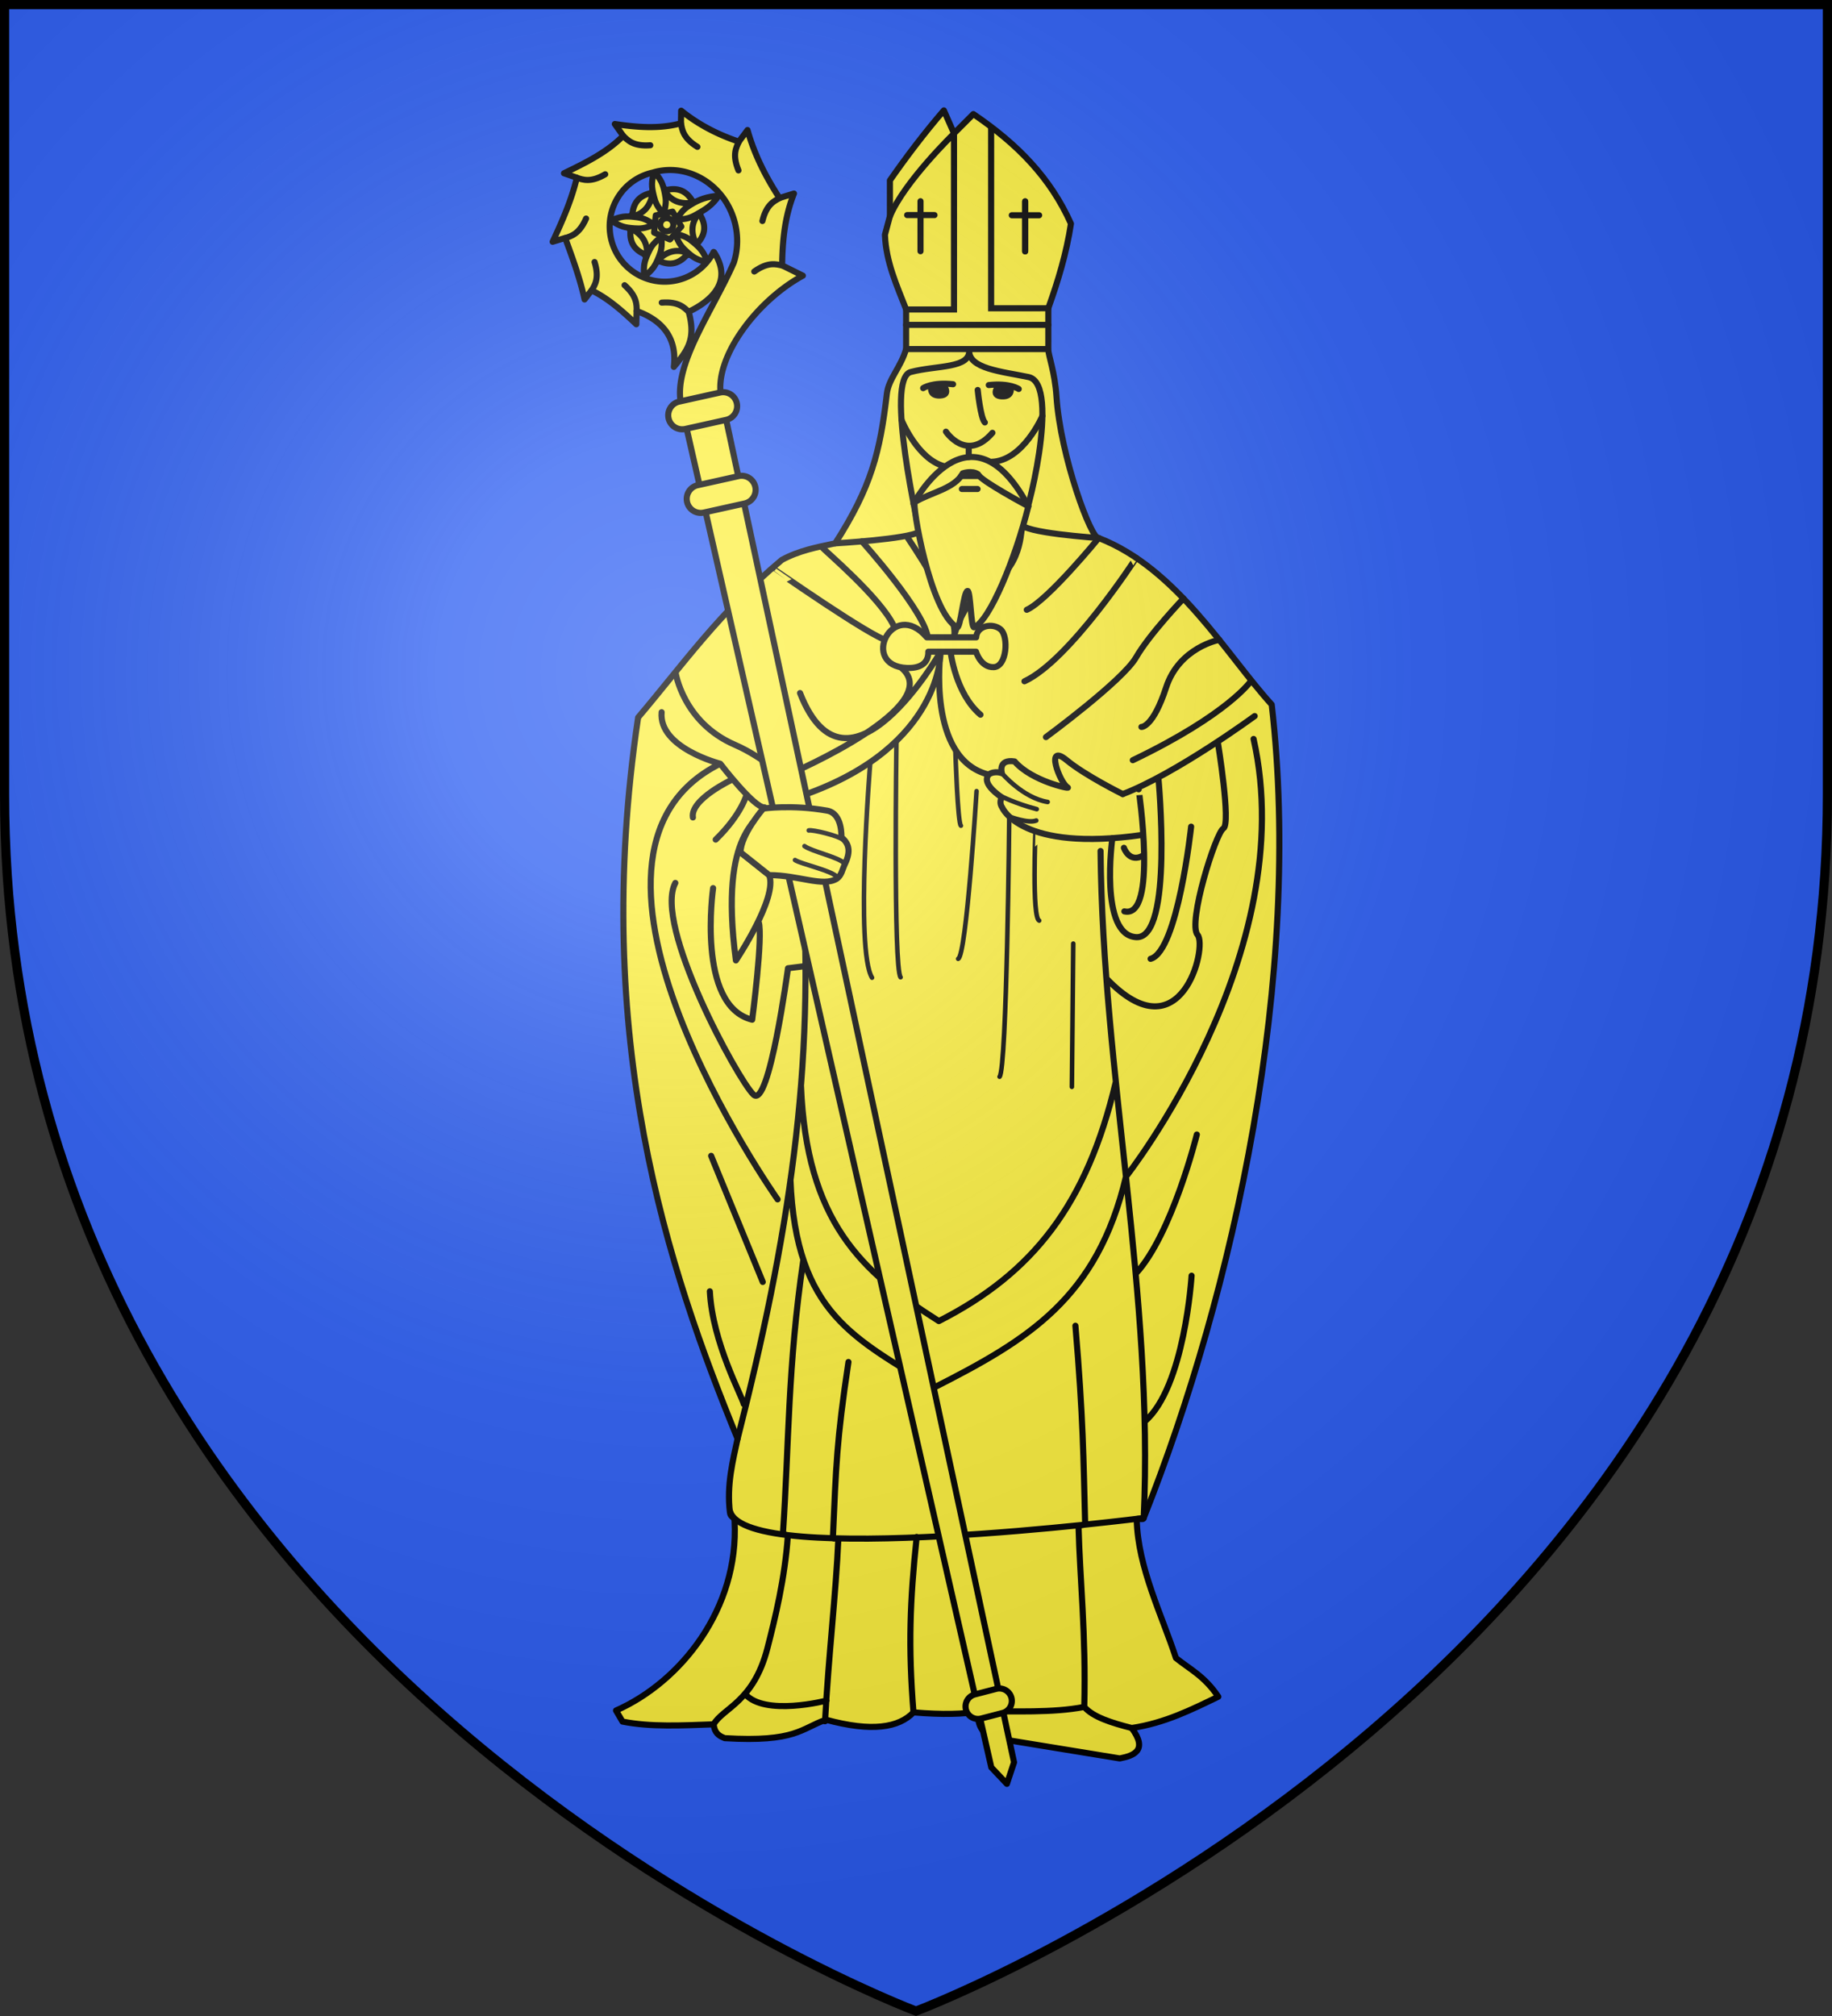<svg xmlns="http://www.w3.org/2000/svg" xmlns:xlink="http://www.w3.org/1999/xlink" width="600" height="660" viewBox="-300 -300 600 660"><rect x="-300" y="-300" width="600" height="660" fill="#333333" stroke="none"/><radialGradient id="c" cx="-80" cy="-80" r="405" gradientTransform="matrix(1 0 0 1 0 .05)" gradientUnits="userSpaceOnUse"><stop offset="0" stop-color="#fff" stop-opacity=".31"/><stop offset=".19" stop-color="#fff" stop-opacity=".25"/><stop offset=".6" stop-color="#6b6b6b" stop-opacity=".125"/><stop offset="1" stop-opacity=".125"/></radialGradient><path fill="#2b5df2" d="M-298.5-298.5h597v258.543C298.5 246.291 0 358.5 0 358.5S-298.5 246.291-298.5-39.957z"/><path fill="#fcef3c" stroke="#000" stroke-linecap="round" stroke-linejoin="round" stroke-width="2" d="M-98.245 259.99c21.327-9.401 40.317-33.484 38.829-61.996-.083-1.59-1.305-1.134-1.511-2.763-1.161-9.165 1.043-17.393 2.494-24.208-22.58-55.174-48.291-130.853-32.574-236.14 14.61-17.222 26.694-34.518 47.051-51.57 5.548-3.037 11.531-4.187 17.493-5.43 11.878-18.54 14.71-29.926 16.924-49.017.564-4.862 4.635-8.73 6.3-14.617v-12.968c-3.049-7.827-6.58-15.447-6.937-24.428l1.63-6.08v-11.713c5.42-7.768 11.286-15.519 17.673-22.92l3.318 7.539 6.333-6.333c14.619 9.911 25.272 20.922 31.97 35.888-1.477 9.71-4.233 18.78-7.406 27.641v13.676c0 1.656 2.155 7.447 2.657 15.147 1.293 19.809 11.521 47.29 13.847 46.444 25.705 9.928 41.861 38.28 56.653 54.519 10.22 88.619-12.33 192.022-41.923 266.298-.014.89-2.3-.248-2.279.629.371 15.582 8.258 31.215 12.835 45.212 4.625 3.749 9.25 5.817 13.874 12.667-8.78 4.225-17.429 8.61-28.351 10.254 5.371 7.293.75 9.058-3.921 9.952l-42.527-6.937c-2.607-1.88-4.402-4.303-3.619-8.444-5.005.9-11.863 1.106-21.414.302-4.809 5.019-13.619 6.482-28.653 2.412-8.141 2.816-9.794 7.42-33.177 6.032-3.027-1.144-3.377-2.823-3.619-4.524-10.285.362-20.673.932-29.859-.905z"/><path fill="none" stroke="#000" stroke-linecap="round" stroke-linejoin="round" stroke-width="2" d="M110.92-65.57S85.36-46.81 67.715-40.023m42.003-37.06s-7.276 10.868-38.715 25.957M-78.73-79.795s2.42 16.267 19.398 23.62c10.23 4.432 15.78 11.43 18.34 9.37.876-.369 50.926-22.052 36.258-34.512M-37.667 55.416c1.763 44.248 19.669 60.986 45.15 77.083C38.38 116.815 55.957 94.206 65.39 54.377M-60.88 194.832c5.75 18.682 135.457 2.127 135.457 2.127C77.95 124.013 61.139 51.623 60.442-21.399M-41.118 86.153c1.763 44.247 21.51 52.03 46.992 68.127 30.897-15.684 53.452-29.224 62.886-69.053m-98.05 171.508s-20.314 5.278-26.712-2.186m111.112 4.265c.607-23.886-1.448-41.977-1.879-59.185-.007-.277 2.178-.362 2.17-.638-.567-21.748-.608-34.44-3.192-64.968M20.588 260.292c11.73-.16 24.038.55 34.522-1.478 2.882 3.348 8.988 5.23 15.545 6.907M.222 203.157c-2.219 21.189-2.785 35.684-1.048 57.437m-28.967 2.906c1.16-21.633 3.546-41.368 4.363-59.719.015-.327-1.812.109-1.797-.218 1.066-23.645 1.175-31.587 5.107-57.669m-44.155 118.62c3.086-5.385 13.065-7.27 17.6-24.872 2.575-9.995 5.732-22.895 6.703-36.848.02-.284-1.623-.523-1.603-.808 2.003-29.438 1.529-54.402 6.654-89.347M68.76 85.227s57.583-72.932 41.801-143.305M91.974 71.429S83.868 104.183 71.955 117m18.304.642s-2.255 36.592-15.375 47.751M-45.328 92.646s-79.347-112.552-18.779-142.62m13.919 169.658-16.904-41.281m10.663 81.249c-.426-2.346-10.237-20.046-11.09-36.893m9.086 48.264c16.447-64.646 25.803-122.12 20.985-185.811m.822-24.98C8.8-55.762 8.039-86.598 8.039-86.598S-22.413-33.34-37.98-73.112m-8.957-40.837S-14.415-91.24-9.51-90.386m-21.433-30.602c1.066 1.28 19.3 16.634 23.673 25.91m-10.456-27.684S3.606-99.129 3.926-90.706M-3.005-124.4c.426.853 16.635 23.884 15.568 32.308 0 0 2.986-12.262 12.797-17.593 9.81-5.332 9.253-18.915 9.253-18.915m-90.099 88.695s-1.583 6.457-10.113 14.774m5.545-19.726s-13.97 6.504-13.01 12.475m15.569 11.41 9.384 7.463c2.985 7.25-10.877 27.936-10.877 27.936-5.758-43.716 8.708-45.682 9.384-50.114-3.2.427-14.503-14.288-14.503-14.288s-20.263-5.18-19.207-16.866m16.862 57.597s-5.545 38.599 12.796 43.077c0 0 3.625-27.51 2.132-31.988m14.716 14.502-5.119.64s-6.184 46.275-11.303 41.37c-5.118-4.905-32.843-55.659-25.592-69.307m90.136-75.73s1.541 13.669 9.802 20.658M8.039-86.597S3.396-51.546 23.755-46.42m75.1-10.555s4.373 26.69 1.81 28.198S88.902 2.287 92.22 6.057s-5.33 39.85-29.76 14.366m27.648-49.802s-4.373 40.864-13.27 43.277m-8.747-36.34s1.81 5.277 6.485 2.412M79.4-45.212S84.378 7.414 72.163 6.81s-7.854-32.407-7.854-32.407m8.608-15.997S79.25.93 68.242-1.633m-8.396-122.225s-16.715 20.45-23.566 23.495m35.84-17.017S50.363-83.806 35.519-76.955m52.083-27.1S76.436-92.37 72.059-84.758C67.682-77.145 42.56-58.685 42.56-58.685M99.317-90.53s-13.1 2.41-17.406 15.597c-4.306 13.188-8.074 12.919-8.074 12.919"/><path fill="none" stroke="#000" stroke-linecap="round" stroke-linejoin="round" stroke-width="2" d="M67.716-40.024s-12.323-6.102-18.324-11.07c-7.279-6.024-2.342 7.376.301 8.897 1.026.591-11.735-1.987-17.397-8.523-5.6-.856-4.168 3.849-4.168 3.849s-2.346-.95-4.373.452c-.259.528-2.426 2.709 4.222 7.389-.215 1.05-.7 2.012.302 3.468 0 0 6.032 14.627 45.844 8.897M59.846-123.858s-25.837-1.727-25.233-4.742m-61.076 6.484s23.676-1.357 27.597-3.77M34.613-128.6c1.45 0 12.998-45.69 2.262-47.952-8.698-1.833-19.906-2.715-19.454-8.897M1.134-125.886s-11.46-50.063-2.865-52.325 19.605-1.056 19.152-7.238"/><path fill="none" stroke="#000" stroke-linecap="round" stroke-linejoin="round" stroke-width="2" d="M20.211-172.33s.905 9.198 2.337 10.63m-5.278 7.842v3.468m-7.464-8.293s6.786 10.178 15.23.377M33.64-172.654s-2.941-2.036-9.803-1.282m-21.496 1.003s2.94-2.036 9.802-1.282"/><path stroke="#000" stroke-linecap="round" stroke-linejoin="round" stroke-width="2" d="M30.88-173.52s1.18 3.473-2.783 3.279c-3.845-.189-.98-3.582-.98-3.582zM5.1-173.8s-1.18 3.474 2.783 3.28c3.845-.19.98-3.582.98-3.582z"/><path fill="#fcef3c" stroke="#000" stroke-linecap="round" stroke-linejoin="round" stroke-width="2" d="M4.033-86.654h15.622s1.488 5.225 5.811 5.065 4.913-10.002 2.293-12.316-7.838-1.28-8.051 2.56H3.545c-11.217-13.102-22.165 9.322-6.55 10.022 3.987.179 7.144-1.28 7.038-5.331"/><path fill="#fcef3c" stroke="#000" stroke-linecap="round" stroke-linejoin="round" stroke-width="2" d="M36.8-134.255C32.5-116.89 24.101-96.78 19.047-94.64c-1.086.46-1.143-11.9-2.144-11.894-1.363.007-2.286 12.56-3.487 11.883C4.473-99.696-1.357-135.224-.41-135.61c5.114-3.142 13.139-4.423 15.715-9.426 0 0 2.96-1.074 4.995.283.49 1.952 16.498 10.499 16.498 10.499"/><path fill="none" stroke="#000" stroke-linecap="round" stroke-linejoin="round" stroke-width="2" d="M15.032-139.91h5.127m21.236-23.9s-6.33 14.777-16.735 15.003m-29.39-13.707s5.186 12.803 13.932 15.14m-10.028 12.29s18.398-34.984 37.625.829"/><path fill="none" stroke="#000" stroke-linecap="round" stroke-linejoin="round" stroke-width="1.5" d="m51.503 8.922-.453 46.896m-11.913-83.84S37.93.478 40.343 1.382m-9.802-34.079s-.754 82.483-3.167 85.198m-7.54-93.491s-3.318 53.983-6.032 54.888m-.905-67.856s.754 23.523 1.81 24.277M-6.406-57.125S-7.46 16.914-5.049 19.93m-9.953-69.968s-4.976 60.92.604 70.118"/><g stroke="#000" stroke-linecap="round" stroke-linejoin="round" stroke-width="1.968"><g fill="#fcef3c"><path d="m-82.84-235.888 14.211 6.19-1.475 15.46-15.123 3.363-7.872-13.38z" transform="matrix(1.016 0 0 1.016 -.603 .484)"/><path d="M-90.854-225.972c4.578-1.194 5.926-4.251 6.638-7.677-4.444.703-6.537 3.362-6.638 7.677m-6.958 1.235c3.257 1.964 4.21 2.316 7.66 2.56 2.018.142 3.314.08 6.346-1.211-2.733-1.847-3.991-2.176-6-2.42-3.433-.42-4.437-.236-8.006 1.07m11.702 11.216c.28-4.734-2.205-6.966-5.235-8.704-.704 4.454 1.172 7.272 5.235 8.704m-.976 7.016c2.869-2.498 3.497-3.297 4.793-6.511.758-1.88 1.099-3.135.81-6.424-2.596 2.033-3.296 3.131-4.148 4.97-1.458 3.143-1.593 4.158-1.455 7.965m14.253-7.686c-4.405-1.732-7.29-.053-9.873 2.298 4.008 2.05 7.26 1.132 9.873-2.298m6.355 3.102c-1.485-3.508-2.05-4.354-4.699-6.585-1.549-1.304-2.634-2.017-5.845-2.76 1.129 3.104 1.955 4.112 3.436 5.493 2.533 2.362 3.453 2.805 7.108 3.852m-2.893-15.967c-3.004 3.664-2.3 6.933-.868 10.124 3.182-3.187 3.315-6.572.868-10.124m6.365-5.644c-3.786.33-6.225 1.151-9.159 2.987-1.715 1.073-2.727 1.887-4.422 4.719 3.293-.116 4.504-.591 6.271-1.576 3.023-1.684 5.19-2.97 7.31-6.13m-17.506-1.64c2.549 3.997 5.867 4.338 9.337 3.96-2.042-4.02-5.212-5.195-9.337-3.96m-3.325-6.252c-.855 3.71-.895 4.728-.058 8.093.489 1.967.95 3.184 3.112 5.676.907-3.175.83-4.477.44-6.466-.664-3.403-1.15-4.304-3.494-7.303" transform="matrix(1.016 0 0 1.016 -.603 .484)"/><g fill="none" transform="matrix(1.016 0 0 1.016 -.603 .484)"><path d="m-83.297-226.35 5.423-1.206 2.823 4.799-3.678 4.172-5.097-2.22z"/><ellipse cx="-29.489" cy="-235.324" rx="2.121" ry="2.126" transform="rotate(-12.542)skewX(-.035)"/></g></g><path fill="#fcef3c" stroke-width="2" d="m324.666 578.61 5.101 5.39 2.344-7.047-96.033-447.695c-1.89-12.354 11.518-30.622 26.865-39.012l-6.787-3.365c.11-8.172.855-15.917 3.875-23.52l-4.74 1.463c-4.544-6.989-8.222-14.217-10.469-22.246l-2.84 3.793c-6.925-2.322-13.213-5.554-18.89-10.135l-.078 4.137c-7.134 1.924-14.452 1.281-21.657.229l2.752 3.875c-5.494 5.52-12.492 8.889-19.396 12.248l4.207 1.449c-1.729 7.317-4.759 14.188-7.92 20.972l4.1-1.238c2.426 6.623 4.84 13.17 6.355 20.123l2.29-2.978c5.557 2.708 10.2 6.893 14.657 11.105l.094-4.346c8.805 3.165 13.315 9.165 12.191 18.307 4.58-5.492 7.274-9.153 4.864-18.049 8.235-3.961 14.259-10.372 8.306-19.507l-.138-.073a17.99 17.99 0 0 1-12.096 9.3c-9.722 2.162-19.356-3.985-21.518-13.731s3.966-19.4 13.688-21.563c.43-.126.862-.253 1.307-.351 11.498-2.558 23.045 5.3 25.76 17.539.942 4.248.688 8.459-.514 12.267-6.961 15.882-19.895 33.36-17.318 46.204z" transform="translate(-300 -300)"/><path fill="none" d="M-72.663-195.252c-1.452-1.37-3.241-3.404-8.702-2.984M-42.55-210.2c-1.948-.425-4.526-1.244-8.99 1.935m-37.905 12.76c-.026-2 .19-4.701-3.907-8.347m-10.61 1.695c1.005-1.726 2.578-3.93.939-9.17m-9.446-7.702c1.888-.641 4.519-1.27 6.71-6.3m-2.95-13.12c1.904.594 4.4 1.636 9.124-1.142m5.822-12.338c1.452 1.37 3.241 3.404 8.702 2.984m28.564-1.119c-.85 1.807-2.226 4.14-.138 9.217m13.234 8.942c-1.748.96-4.23 2.037-5.516 7.373m-26.245-31.434c.372 1.964.628 4.662 5.294 7.54" transform="matrix(1.016 0 0 1.016 -.603 .484)"/><path fill="#fcef3c" d="M-43.563 247.081h7.11c2.223 0 4.012 1.79 4.012 4.012s-1.79 4.012-4.012 4.012h-7.11c-2.223 0-4.012-1.79-4.012-4.012s1.789-4.012 4.012-4.012m10.865-399.495 13.478.472a4.505 4.505 0 0 1 4.354 4.668 4.503 4.503 0 0 1-4.668 4.353l-13.478-.472a4.505 4.505 0 0 1-4.354-4.668 4.503 4.503 0 0 1 4.668-4.353m.96-27.565 13.479.472a4.505 4.505 0 0 1 4.353 4.668 4.503 4.503 0 0 1-4.668 4.353l-13.478-.472a4.505 4.505 0 0 1-4.354-4.668 4.503 4.503 0 0 1 4.668-4.353" transform="matrix(.984 -.255 .254 .984 -.603 .484)"/></g><path fill="none" stroke="#000" stroke-linecap="round" stroke-linejoin="round" stroke-width="1.5" d="M30.541-32.697s6.175 2.395 8.841 1.328m-11.674-8.065s4.69 2.468 11.834 4.333M28.128-46.87s6.829 8.092 14.986 9.425"/><path id="a" fill="none" stroke="#000" stroke-linecap="round" stroke-linejoin="round" stroke-width="2" d="M-2.898-229.586h8.957m-4.585-4.532v16.367"/><g stroke="#000" stroke-linecap="round" stroke-width=".984"><g stroke-width="1.968"><g stroke-linejoin="round" transform="matrix(1.016 0 0 1.016 -.603 .484)"><path fill="none" d="M35.778-230.864v16.106"/><use xlink:href="#a" width="100%" height="100%" transform="matrix(.984 0 0 .984 34.328 -.476)"/><path fill="#fcef3c" d="M-46.747-13.77c9.484 0 17.35 3.904 21.802 1.157 1.523-1.043 1.804-2.96 2.45-4.345 1.845-3.76 2.015-6.639-.959-8.983 0 0 .42-7.716-4.616-8.604-11.505-2.029-20.574-.66-20.574-.66v0s-7.23 8.34-7.337 14.09z"/></g><path fill="none" d="m15.136-142.372 5.818-.01" transform="matrix(1.016 0 0 1.016 -.603 .484)"/></g><g fill="none"><path stroke-linejoin="round" stroke-width="1.476" d="M-33.976-28.172c1.4-.28 9.655 1.765 11.054 3.012m-12.431 2.054c2.382 1.735 11.324 3.653 12.79 5.554m-15.844-1.072c1.899 1.314 12.288 3.449 13.777 5.665" transform="matrix(1.016 0 0 1.016 -.603 .484)"/><path stroke-width="1.968" d="M-2.593-183.267h45.717m-45.717-7.799H43.24M12.84-252.713s-16.035 15.526-20.655 26.662m51.057 29.623H24.813v-58.15m-27.406 58.55h15.432v-56.685" transform="matrix(1.016 0 0 1.016 -.603 .484)"/></g></g><path fill="url(#c)" d="M-298.5-298.5h597v258.543C298.5 246.291 0 358.5 0 358.5S-298.5 246.291-298.5-39.957z"/><path fill="none" stroke="#000" stroke-width="3" d="M-298.5-298.5h597v258.503C298.5 246.206 0 358.398 0 358.398S-298.5 246.206-298.5-39.997z"/></svg>